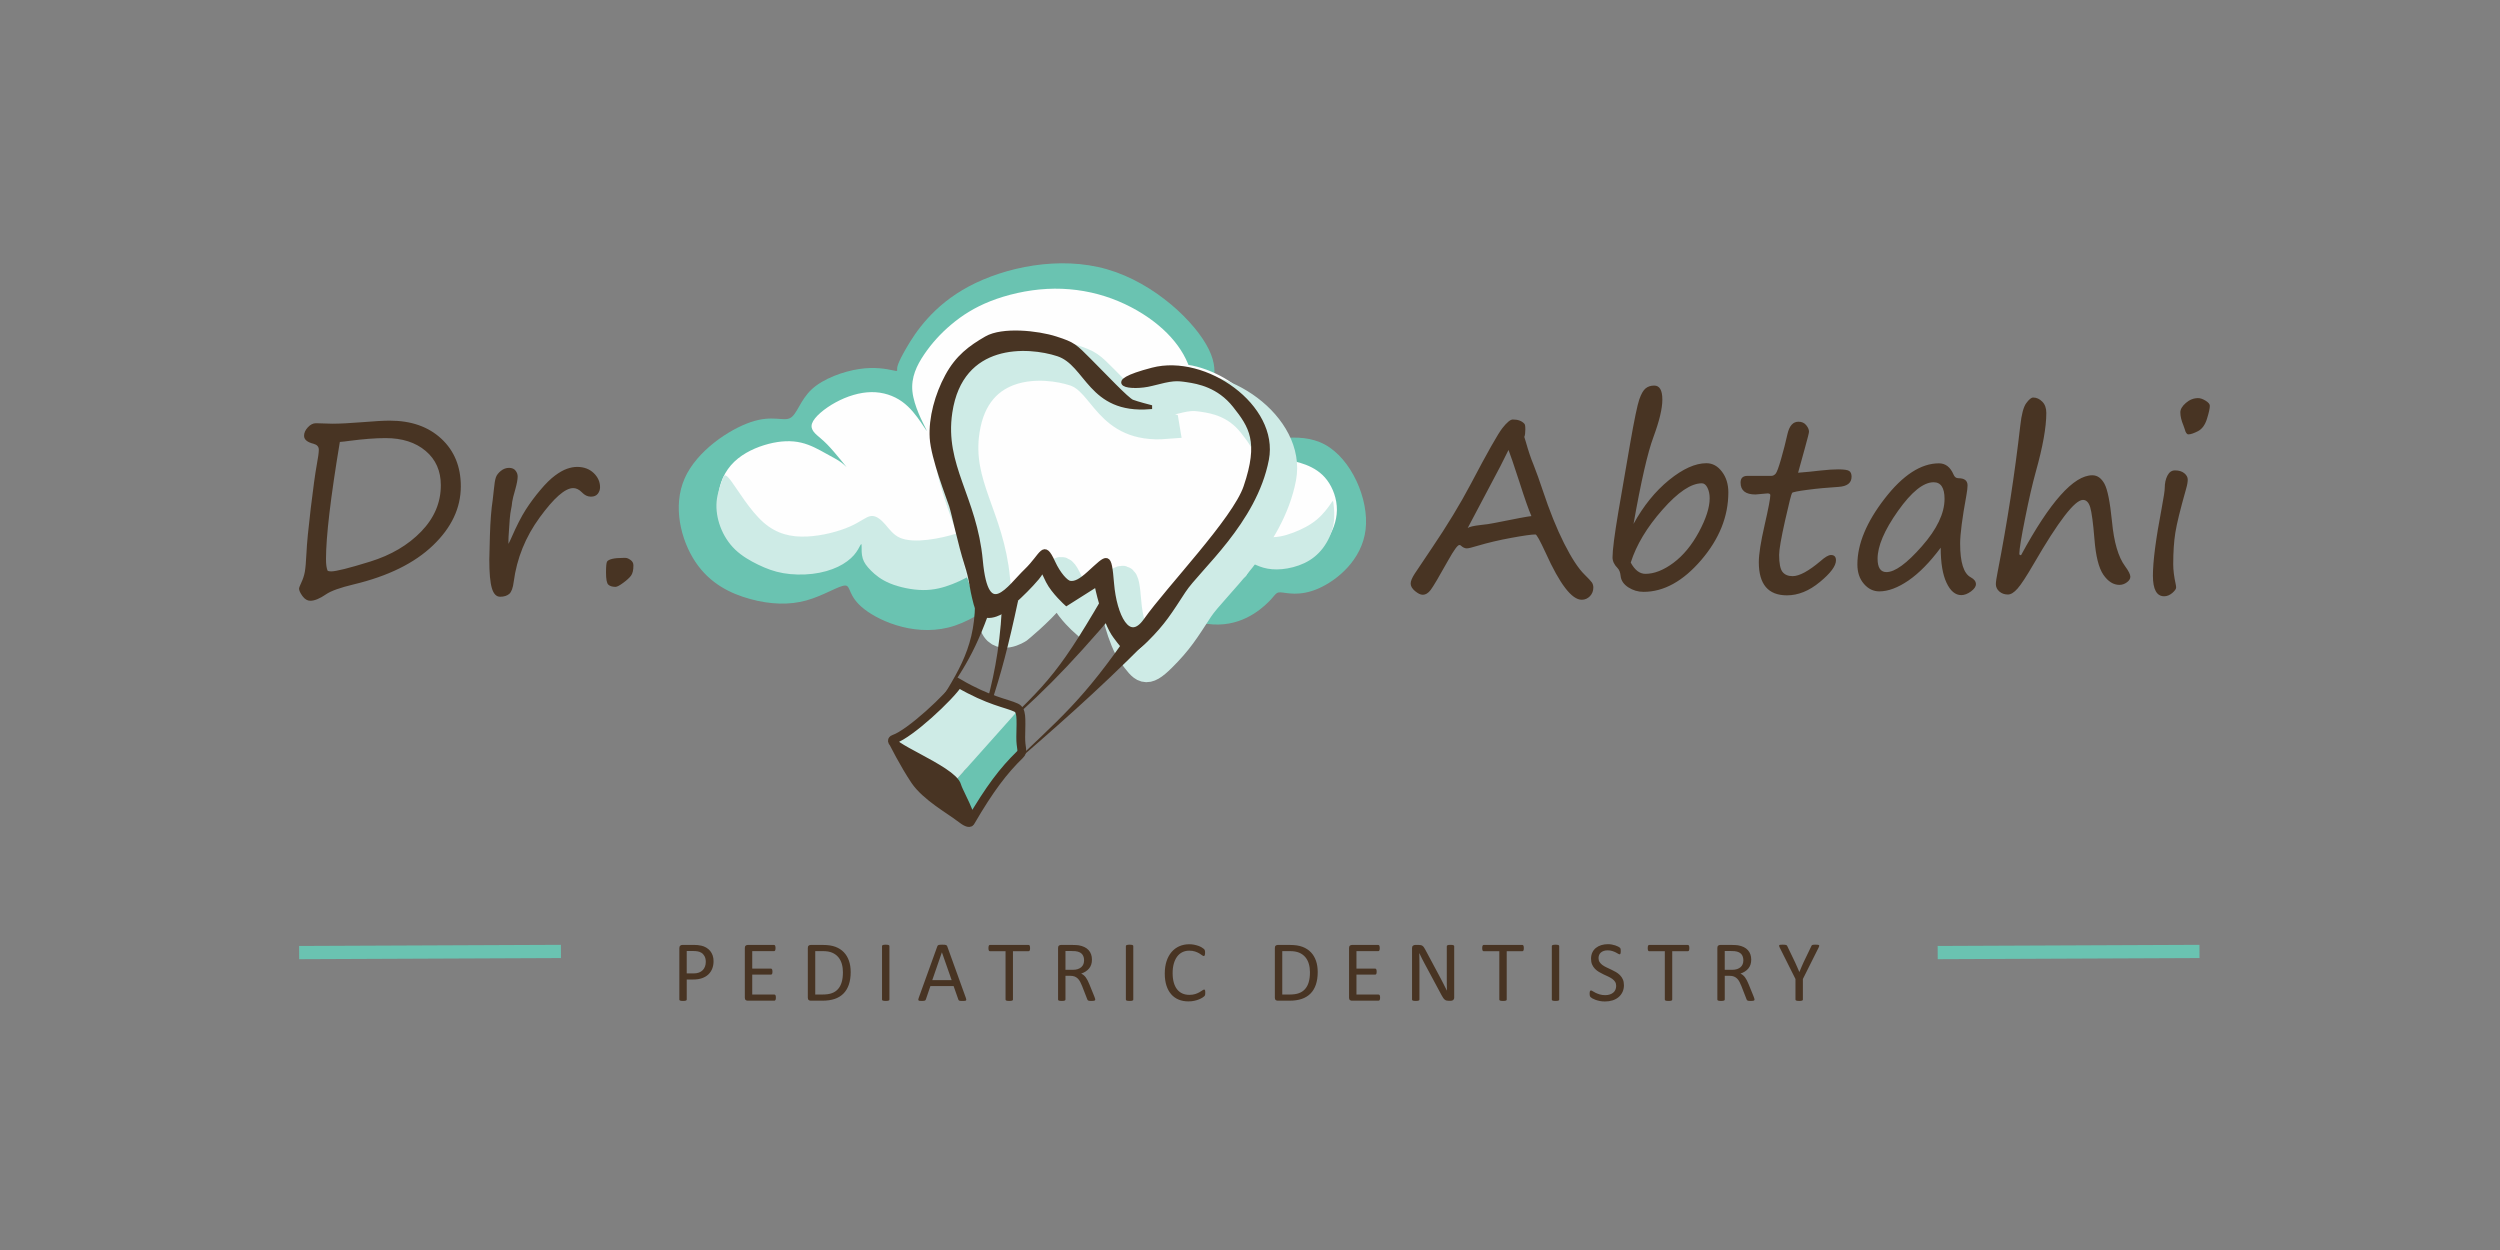 <?xml version="1.0" encoding="UTF-8"?> <!-- Creator: CorelDRAW 2021.5 --> <svg xmlns="http://www.w3.org/2000/svg" xmlns:xlink="http://www.w3.org/1999/xlink" xmlns:xodm="http://www.corel.com/coreldraw/odm/2003" xml:space="preserve" width="300px" height="150px" version="1.1" style="shape-rendering:geometricPrecision; text-rendering:geometricPrecision; image-rendering:optimizeQuality; fill-rule:evenodd; clip-rule:evenodd" viewBox="0 0 3937.01 1968.5"><rect x="0" y="0" width="3937.01" height="1968.5" fill="#808080" stroke="none"/> <defs> <style type="text/css"> <![CDATA[ .str1 {stroke:#CEEBE6;stroke-width:41.67;stroke-miterlimit:2.613} .str6 {stroke:#6AC3B1;stroke-width:20.83;stroke-miterlimit:2.613} .str0 {stroke:#FEFEFE;stroke-width:13.89;stroke-miterlimit:2.613} .str5 {stroke:#483423;stroke-width:13.89;stroke-miterlimit:2.613} .str2 {stroke:#483423;stroke-width:6.94;stroke-miterlimit:2.613} .str3 {stroke:#6AC3B1;stroke-width:6.94;stroke-miterlimit:2.613} .str4 {stroke:#CEEBE6;stroke-width:6.94;stroke-miterlimit:2.613} .fil5 {fill:none} .fil2 {fill:#FEFEFE} .fil4 {fill:#483423} .fil1 {fill:#6AC3B1} .fil3 {fill:#CEEBE6} .fil0 {fill:#483423;fill-rule:nonzero} .fil6 {fill:#6AC3B1;fill-rule:nonzero} .fil7 {fill:#CEEBE6;fill-rule:nonzero} ]]> </style> </defs> <g id="Layer_x0020_1">  <path class="fil0" d="M502.07 708.23c0,-4.75 -2.75,-7.87 -8.24,-9.37 -10,-2.44 -14.99,-6.62 -14.99,-12.62 0,-4.5 1.94,-8.93 5.93,-13.24 3.94,-4.31 8.19,-6.5 12.74,-6.5l25.61 0.75c11.93,0 27.67,-0.81 47.22,-2.37 19.37,-1.63 33.92,-2.44 43.54,-2.44 33.67,0 60.72,9.5 81.15,28.48 20.43,18.99 30.67,43.98 30.67,74.96 0,34.04 -14.62,65.03 -43.85,93.01 -29.24,28.05 -70.84,48.48 -124.88,61.41 -21.36,5.12 -35.85,10.31 -43.41,15.56 -10,6.87 -18.3,10.24 -24.86,10.24 -4.62,0 -8.75,-2.44 -12.37,-7.37 -3.56,-4.94 -5.37,-8.87 -5.37,-11.81 0,-1.25 1.19,-4.44 3.62,-9.56 2.56,-5.43 4.37,-11 5.43,-16.62 1,-5.62 1.94,-15.68 2.63,-30.23 0.62,-14.37 2.87,-37.67 6.69,-69.78 3.87,-32.17 7,-54.97 9.43,-68.34 2.19,-11.74 3.31,-19.8 3.31,-24.18zm33.11 -12.24c-14.49,87.21 -21.8,148.74 -21.8,184.66 0,7.93 0.81,13.87 2.44,17.93 0.94,0.81 2.81,1.25 5.62,1.25 7.81,0 28.3,-5.12 61.35,-15.37 33.04,-10.24 59.91,-26.05 80.52,-47.41 20.61,-21.3 30.92,-45.6 30.92,-72.84 0,-22.55 -7.93,-40.6 -23.86,-54.04 -15.93,-13.49 -36.98,-20.24 -63.09,-20.24 -15.87,0 -34.92,1.44 -57.28,4.37 -5,0.75 -9.93,1.31 -14.8,1.69zm265.56 160.48c1.25,-2.19 2.69,-5.25 4.43,-9.19 8.31,-18.99 15.93,-33.92 22.86,-44.73 6.94,-10.81 14.62,-21.11 22.99,-30.98 8.31,-9.93 15.99,-17.43 22.87,-22.55 6.87,-5.12 13.12,-8.68 18.74,-10.68 5.62,-2 11.06,-3.06 16.3,-3.06 10.62,0 19.24,3.25 25.99,9.62 6.69,6.44 10.06,13.87 10.06,22.43 0,3.81 -1.19,7.19 -3.56,10.25 -2.37,3.06 -6,4.56 -10.87,4.56 -5.12,0 -9.87,-2.25 -14.12,-6.75 -4.37,-4.5 -9,-6.74 -13.74,-6.74 -12.68,0 -30.23,15.37 -52.66,46.1 -22.49,30.73 -36.17,64.59 -41.04,101.57 -1.19,9.5 -3.5,15.81 -6.93,18.87 -3.44,3 -8.25,4.56 -14.43,4.56 -6,0 -10.31,-4.43 -12.99,-13.37 -2.69,-8.93 -4.06,-23.93 -4.06,-45.04 0,-5.69 0.31,-18.37 0.94,-37.86 0.69,-23.05 2.19,-41.67 4.37,-55.85 0.38,-2.31 1,-7.74 1.81,-16.24 0.87,-9.43 1.93,-15.93 3.25,-19.61 1.25,-3.63 3.87,-7.06 7.87,-10.25 3.94,-3.19 8.24,-4.74 12.87,-4.74 4.5,0 7.93,1.43 10.18,4.31 2.25,2.87 3.37,5.94 3.37,9.25 0,4.75 -1.25,11.43 -3.69,20.11 -2.81,9.62 -4.44,16.3 -4.94,19.93 -0.37,4.19 -1,8.5 -2,13 -1.25,5.25 -2.44,19.05 -3.69,41.35l-0.19 6.81 0 4.94zm180.35 22.11l4 0c2.19,0 4.81,1.06 7.87,3.25 3.06,2.12 4.56,5 4.56,8.68 0,7.31 -1.25,12.68 -3.81,16.12 -2.56,3.37 -6.69,7.19 -12.37,11.31 -5.68,4.19 -9.68,6.25 -11.99,6.25 -5.12,0 -8.93,-1.19 -11.37,-3.5 -2.44,-2.31 -3.62,-8.62 -3.62,-19.05 0,-9.62 0.56,-15.37 1.62,-17.18 1.13,-1.81 3.75,-3.25 8,-4.31 4.19,-1 9.87,-1.56 17.12,-1.56zm1419.41 -211.33c1.12,0.81 1.62,3.81 1.62,8.93 0,5.24 -0.5,9.24 -1.62,11.93l2.37 7.69c4.06,14.37 8,26.24 11.93,35.48 4.87,12.43 9.69,25.8 14.43,40.11 10.87,32.8 22.17,60.91 33.92,84.27 11.81,23.37 22.55,39.8 32.3,49.29 6.12,6 9.93,10.12 11.49,12.37 1.5,2.25 2.25,4.94 2.25,7.93 0,5.37 -1.81,9.93 -5.37,13.68 -3.62,3.69 -7.93,5.56 -12.93,5.56 -15.61,0 -34.48,-24.55 -56.72,-73.78 -8.93,-19.36 -14.24,-29.05 -16.12,-29.05 -5.87,0 -18.43,1.75 -37.79,5.31 -19.3,3.5 -36.98,7.69 -52.97,12.43 -9.12,2.81 -14.93,4.19 -17.37,4.19 -3.06,0 -6.25,-1.5 -9.56,-4.56 -0.56,-0.5 -1.31,-0.75 -2.19,-0.75 -2.69,0 -8.43,7.93 -17.37,23.8 -14.62,26.24 -23.87,41.85 -27.74,46.91 -3.81,5.12 -8.06,7.62 -12.74,7.62 -3.25,0 -7.25,-1.94 -11.87,-5.75 -4.62,-3.87 -6.93,-7.81 -6.93,-11.81 0,-3.93 2.19,-9.18 6.56,-15.87 4.43,-6.62 13.37,-19.99 26.93,-40.17 24.17,-35.73 44.54,-69.28 61.09,-100.64 26.24,-49.91 42.92,-79.33 49.98,-88.33 7.06,-8.93 12.49,-13.43 16.3,-13.43 8.06,0 14.12,2.19 18.12,6.62zm11.18 145.49c-4.31,-9.81 -10.56,-27.67 -18.87,-53.66 -9.06,-27.67 -14.74,-44.54 -17.18,-50.48 -6.75,14.12 -17.12,34.24 -31.11,60.22l-33.17 62.72c2.56,-1.94 9.37,-3.5 20.3,-4.75 8.43,-0.81 15.74,-1.94 21.99,-3.25 33.3,-6.75 52.66,-10.31 58.03,-10.81zm160.86 12.24c15.62,-28.43 34.3,-51.48 55.97,-69.09 21.74,-17.62 41.29,-26.43 58.78,-26.43 9.62,0 17.8,4.44 24.48,13.37 6.75,8.87 10.06,19.74 10.06,32.54 0,37.92 -14.31,73.53 -42.92,106.82 -28.61,33.23 -58.78,49.85 -90.64,49.85 -8.68,0 -16.61,-2.37 -23.93,-7.06 -7.24,-4.69 -11.31,-10.56 -12.12,-17.68 -0.5,-5.68 -2.19,-9.99 -4.93,-12.8 -5.25,-5.25 -7.87,-10.87 -7.87,-16.81 0,-11.12 3,-34.85 9.12,-71.21l18.87 -109.44c6.43,-36.73 11.18,-59.41 14.18,-68.09 3,-8.62 6.31,-14.43 9.99,-17.37 3.63,-2.94 8.12,-4.37 13.5,-4.37 8.56,0 12.8,7.37 12.8,22.11 0,14.06 -4.69,33.67 -14.06,58.97 -9.06,24.24 -19.49,69.84 -31.3,136.68zm-4.44 60.97c6.37,11.81 14.06,17.74 23.11,17.74 13.87,0 28.61,-5.81 44.1,-17.3 15.49,-11.56 28.86,-27.74 40.17,-48.66 11.24,-20.93 16.93,-38.61 16.93,-53.04 0,-6.43 -1.19,-11.99 -3.5,-16.61 -2.31,-4.62 -5.25,-7 -8.81,-7 -16.93,0 -37.67,13.93 -62.09,41.67 -24.49,27.74 -41.1,55.47 -49.91,83.21zm263.56 -141.49c12.56,-1 24.43,-2.12 35.48,-3.5 11,-1.19 20.18,-1.81 27.49,-1.81 9.24,0 15.11,0.88 17.55,2.56 2.44,1.69 3.69,4.69 3.69,9 0,9.87 -6.93,15.24 -20.68,16.06 -17.74,1.12 -33.98,2.62 -48.91,4.62 -14.87,1.94 -22.86,3.56 -24.05,4.81 -1.13,1.31 -4.81,15.8 -11.06,43.54 -6.24,27.8 -9.37,45.79 -9.37,54.1 0,13.43 1.81,22.36 5.31,26.8 3.56,4.5 8.87,6.68 15.93,6.68 10.5,0 25.11,-7.87 43.79,-23.61 7.18,-6.44 12.74,-9.69 16.61,-9.69 5.25,0 7.87,2.81 7.87,8.43 0,8.81 -8.43,20.18 -25.36,34.11 -16.87,13.99 -34.17,20.99 -51.85,20.99 -29.55,0 -44.29,-17.43 -44.29,-52.16 0,-12.56 3.06,-32.05 9.12,-58.41 6,-26.24 9,-41.98 9,-47.22 0,-1.81 -1.5,-2.75 -4.37,-2.75l-19.05 1.69c-15.62,0 -23.43,-6.24 -23.43,-18.68 0,-7.06 3.56,-10.62 10.81,-10.62l37.67 0c2.56,0 4.81,-1.19 6.81,-3.5 1.94,-2.31 4.81,-10.06 8.56,-23.3 3.81,-13.24 7.18,-26.36 10.06,-39.3 2.94,-12.8 8.69,-19.18 17.24,-19.18 5.25,0 9.31,1.81 12.24,5.5 2.94,3.63 4.37,7.06 4.37,10.25 0,1.69 -2.19,10.43 -6.56,26.17l-10.62 38.42zm224.57 118.07c-17.06,22.93 -33.98,40.1 -50.67,51.6 -16.74,11.43 -32.04,17.18 -45.98,17.18 -9.37,0 -17.49,-3.93 -24.3,-11.87 -6.87,-7.93 -10.24,-18.12 -10.24,-30.61 0,-32.05 14.3,-66.59 42.98,-103.64 28.67,-37.04 57.16,-55.53 85.46,-55.53 10.25,0 17.87,5.81 22.93,17.55 1.56,3.87 4.06,5.87 7.5,5.87 9.74,0 14.62,3.75 14.62,11.31 0,3.81 -0.63,9 -1.81,15.56 -6.62,35.98 -9.87,61.41 -9.87,76.15 0,29.55 5.56,47.23 16.81,53.1 5.37,2.94 8.06,6.5 8.06,10.75 0,3.81 -2.62,7.62 -7.87,11.49 -5.25,3.81 -10.31,5.75 -15.18,5.75 -9.43,0 -17.18,-6.5 -23.24,-19.43 -6.12,-12.93 -9.18,-31.36 -9.18,-55.22zm-11.12 -103.07c-16.11,0 -34.86,15.12 -56.22,45.29 -21.37,30.23 -32.05,55.28 -32.05,75.15 0,13.99 4.69,21.05 13.93,21.05 13.43,0 32.04,-13.56 55.85,-40.67 23.8,-27.05 35.67,-51.98 35.67,-74.65 0,-17.43 -5.75,-26.18 -17.18,-26.18zm137.74 114.76c45.42,-83.83 82.77,-125.75 112.19,-125.75 7.81,0 14.18,4.5 19.06,13.37 4.87,8.93 8.81,28.67 11.87,59.28 3.06,32.61 9.93,56.16 20.68,70.65 5.5,7.43 8.24,12.93 8.24,16.49 0,3.19 -1.81,6.12 -5.5,8.81 -3.63,2.69 -7.56,4 -11.68,4 -9.56,0 -17.93,-5.31 -25.3,-15.99 -7.31,-10.68 -11.99,-29.42 -14.06,-56.28 -2.06,-25.36 -4.31,-41.98 -6.62,-49.79 -2.31,-7.81 -6.12,-11.74 -11.49,-11.74 -12.81,0 -38.61,33.55 -77.4,100.51 -11.62,19.99 -20.18,33.11 -25.68,39.23 -5.5,6.18 -10.49,9.24 -14.99,9.24 -5.37,0 -9.87,-1.56 -13.56,-4.75 -3.62,-3.19 -5.5,-7.06 -5.5,-11.68 0,-3.44 1,-10.06 2.94,-19.8 15.06,-77.46 26.86,-154.11 35.54,-229.89 1.94,-17.68 5.06,-29.42 9.43,-35.29 4.31,-5.87 7.93,-8.81 10.87,-8.81 5.25,0 9.99,2.19 14.24,6.44 4.31,4.25 6.44,10.18 6.44,17.74 0,22.49 -5.5,53.28 -16.49,92.45 -5.37,19.37 -11.06,44.04 -16.99,73.9 -6,29.92 -9,48.41 -9,55.47 0,1.44 0.69,2.19 2,2.19l0.75 0zm263.56 -190.15c-2.56,0 -4.5,-2.75 -5.87,-8.25 -0.5,-1.69 -1.12,-3.56 -2,-5.69 -3.31,-7.87 -4.93,-14.8 -4.93,-20.68 0,-4.87 2.87,-9.81 8.68,-14.87 5.81,-5.06 12.24,-7.62 19.3,-7.62 3.56,0 7.5,1.37 11.93,4.13 4.37,2.75 6.56,5.37 6.56,7.93 0,4.06 -1.5,10.87 -4.5,20.55 -3,9.62 -7.75,16.12 -14.24,19.49 -6.56,3.31 -11.5,5 -14.93,5zm-23.99 204.46c0,9.25 1.31,19.68 3.87,31.3 0.5,2.19 0.69,4 0.69,5.43 0,2.25 -2,5.06 -6,8.56 -4.06,3.44 -8.31,5.19 -12.81,5.19 -11.87,0 -17.74,-10.87 -17.74,-32.55 0,-22.49 4.62,-57.97 13.87,-106.51 3.19,-16.99 4.75,-27.43 4.75,-31.3 0,-7.69 1.44,-14.24 4.25,-19.68 2.81,-5.44 6.75,-8.19 11.87,-8.19 6.25,0 11.12,1.5 14.74,4.5 3.62,3 5.37,6.31 5.37,10 0,3.62 -0.81,8.5 -2.56,14.43 -9.12,32.24 -14.81,55.29 -16.99,69.22 -2.19,13.87 -3.31,30.42 -3.31,49.6z"></path> <g id="_2809382643664"> <path class="fil1" d="M1078.11 753.59c-19.09,43.54 -6,96.67 16.91,131.14 22.91,34.46 55.65,50.26 86.83,58.73 31.19,8.47 60.85,9.63 87.99,2.12 27.15,-7.51 51.79,-23.69 61.22,-23.49 9.44,0.19 3.66,16.75 30.16,37.31 26.5,20.56 85.28,45.12 142.91,25.71 57.63,-19.41 114.12,-82.8 179.7,-84.13 65.59,-1.34 140.26,59.36 196.37,76.78 56.11,17.43 93.63,-8.43 111.44,-24.13 17.81,-15.7 15.89,-21.26 25.09,-20.78 9.19,0.48 29.49,6.99 59.26,-5.94 29.78,-12.93 69.03,-45.28 74.58,-93.15 5.56,-47.87 -22.59,-111.26 -64.33,-133.76 -41.74,-22.5 -97.09,-4.12 -119.57,2.46 -22.48,6.58 -12.09,1.36 -2.48,-8.74 9.62,-10.11 18.46,-25.1 19.63,-37.17 1.17,-12.07 -5.35,-21.22 -14.61,-27.46 -9.25,-6.24 -21.24,-9.57 -36.64,-7.07 -15.4,2.5 -34.22,10.82 -32.36,2.99 1.86,-7.83 24.39,-31.81 3.52,-74.67 -20.87,-42.85 -85.14,-104.59 -160.26,-126.25 -75.13,-21.67 -161.1,-3.26 -217.78,26.99 -56.67,30.25 -84.04,72.35 -98.13,96.56 -14.09,24.2 -14.89,30.5 -14.79,33.76 0.11,3.26 1.11,3.46 -7.56,1.64 -8.67,-1.83 -27.02,-5.68 -52.02,-1.95 -24.99,3.73 -56.63,15.06 -74.87,31.98 -18.23,16.92 -23.07,39.45 -33.93,45.24 -10.87,5.78 -27.77,-5.17 -61.85,6.32 -34.09,11.49 -85.37,45.42 -104.46,88.96z"></path> <path class="fil2" d="M1436.92 616.71c2.35,22.5 16.25,48.68 20.82,57.81 4.57,9.13 -0.19,1.22 -7.36,-9.25 -7.17,-10.47 -16.74,-23.5 -29.9,-32.88 -13.16,-9.38 -29.9,-15.1 -48.26,-14.88 -18.35,0.22 -38.32,6.39 -56.26,16.17 -17.93,9.78 -33.81,23.18 -37.18,33.23 -3.36,10.05 5.8,16.76 13.33,23.16 7.54,6.4 13.46,12.5 20.98,21.22 7.53,8.72 16.67,20.06 19.27,23.29 2.6,3.23 -1.35,-1.67 -7.24,-6.09 -5.9,-4.42 -13.75,-8.38 -24.35,-14.24 -10.6,-5.86 -23.95,-13.64 -39.21,-17.19 -15.26,-3.56 -32.44,-2.9 -51.25,1.97 -18.8,4.87 -39.23,13.94 -53.99,28.15 -14.76,14.21 -23.84,33.54 -25.12,54.94 -1.27,21.4 5.27,44.86 18.48,62.92 13.22,18.06 33.11,30.72 51.19,39.39 18.09,8.66 34.37,13.31 56.5,14.44 22.14,1.12 50.14,-1.29 72.17,-16.98 22.04,-15.69 38.11,-44.66 40.94,-47.41 2.82,-2.75 -7.6,20.71 -7.53,37.66 0.07,16.94 10.65,27.37 22.35,34.73 11.71,7.35 24.56,11.64 40.92,13.19 16.36,1.54 36.22,0.35 51.75,-2.54 15.54,-2.89 26.74,-7.47 37.44,-12.82 10.7,-5.35 20.89,-11.46 34.65,-18.85 13.76,-7.39 31.07,-16.05 51.45,-20.38 20.38,-4.33 43.81,-4.33 68.02,-6.88 24.2,-2.55 49.17,-7.64 64.96,-4.33 15.8,3.31 22.42,15.03 37.19,24.96 14.78,9.93 37.7,18.09 60.54,23.4 22.83,5.31 45.58,7.79 65.67,8.03 20.09,0.24 37.52,-1.76 50.09,-3.57 12.57,-1.81 20.29,-3.43 19.29,-12.43 -1,-9 -10.72,-25.38 -13.48,-31.04 -2.76,-5.67 1.43,-0.62 9.89,5.71 8.46,6.33 21.18,13.95 35.7,17.67 14.52,3.72 30.85,3.56 46.51,-2.19 15.66,-5.75 30.65,-17.08 41.56,-31.65 10.91,-14.57 17.74,-32.4 17.91,-49.97 0.17,-17.57 -6.33,-34.9 -15.5,-47.1 -9.17,-12.21 -21.02,-19.3 -33.31,-24.11 -12.29,-4.82 -25.03,-7.37 -38.02,-6.85 -12.99,0.51 -26.24,4.07 -37.7,8.66 -11.46,4.58 -21.14,10.19 -30.06,16.05 -8.92,5.86 -17.07,11.97 -26.24,16.56 -9.17,4.58 -19.36,7.64 -27.26,4.33 -7.89,-3.31 -13.5,-12.99 -14.26,-25.22 -0.76,-12.23 3.31,-27 4.33,-49.16 1.02,-22.16 -1.02,-51.71 -4.56,-76.07 -3.54,-24.36 -8.59,-43.53 -19.03,-62.02 -10.43,-18.5 -26.26,-36.32 -47.33,-52.31 -21.07,-15.99 -47.39,-30.15 -76.13,-39.31 -28.73,-9.17 -59.89,-13.33 -91.37,-11.66 -31.48,1.67 -63.3,9.16 -88.95,19.24 -25.65,10.08 -45.14,22.74 -61.95,36.9 -16.81,14.16 -30.94,29.82 -42.61,47.06 -11.66,17.24 -20.85,36.06 -18.5,58.57z"></path> <path class="fil3" d="M1151.31 757.28c10.27,13.8 29.59,46.46 50.75,65.2 21.16,18.74 44.15,23.57 68.7,22.44 24.55,-1.13 50.66,-8.22 67.81,-15.8 17.16,-7.58 25.37,-15.65 33.24,-16.53 7.87,-0.87 15.39,5.45 22.14,13.11 6.75,7.66 12.72,16.67 23.65,21.33 10.93,4.66 26.81,4.98 43.3,3.06 16.49,-1.92 33.6,-6.07 46.27,-10.15 12.67,-4.08 20.92,-8.09 29.41,-10.24 8.49,-2.15 17.24,-2.44 29.18,0.61 11.94,3.06 27.1,9.47 41.96,16.02 14.86,6.56 29.43,13.26 43.56,15.3 14.13,2.04 27.83,-0.58 41.09,-4.22 13.26,-3.64 26.08,-8.31 35.98,-6.27 9.91,2.04 16.9,10.78 29.87,15.74 12.96,4.95 31.91,6.12 46.47,4.22 14.57,-1.89 24.77,-6.85 36.13,-14.42 11.36,-7.57 23.89,-17.78 35.84,-24.48 11.94,-6.7 23.31,-9.91 33.65,-10.93 10.34,-1.02 19.67,0.15 33.26,5.61 13.59,5.46 31.46,15.22 47.92,18.13 16.46,2.91 31.52,-1.02 45.46,-6.33 13.94,-5.31 26.76,-12.02 36.96,-20.61 10.2,-8.59 17.78,-19.08 21.56,-24.62 3.79,-5.54 3.79,-6.12 4.55,0.11 0.76,6.23 2.3,19.27 -0.11,32.54 -2.4,13.27 -8.73,26.76 -16.78,37.29 -8.05,10.52 -17.81,18.08 -29.06,23.41 -11.24,5.33 -23.97,8.44 -35.16,9.49 -11.19,1.05 -20.86,0.05 -29.07,-2.23 -8.2,-2.28 -14.95,-5.85 -20.81,-8.5 -5.85,-2.66 -10.8,-4.41 -10.34,-1.29 0.46,3.11 6.33,11.09 5.93,17.17 -0.39,6.07 -7.06,10.24 -15.09,12.07 -8.04,1.84 -17.44,1.35 -24.63,0.52 -7.18,-0.83 -12.13,-1.99 -29.18,-5.93 -17.04,-3.93 -46.18,-10.63 -69.78,-13.84 -23.6,-3.2 -41.67,-2.91 -59.44,-1.17 -17.78,1.75 -35.26,4.95 -54.78,5.54 -19.52,0.58 -41.08,-1.46 -57.69,-5.1 -16.61,-3.64 -28.26,-8.89 -38.02,-13.11 -9.76,-4.22 -17.63,-7.43 -26.22,-8.3 -8.59,-0.87 -17.92,0.58 -25.93,5.54 -8.01,4.95 -14.72,13.41 -25.06,21.27 -10.34,7.87 -24.33,15.15 -38.72,20.79 -14.39,5.63 -29.18,9.62 -46.52,9.47 -17.33,-0.15 -37.21,-4.42 -51.67,-10.35 -14.46,-5.93 -23.49,-13.51 -30.19,-20.21 -6.7,-6.7 -11.07,-12.53 -13.11,-19.3 -2.04,-6.77 -1.74,-14.48 -1.75,-18.7 -0.01,-4.22 -0.31,-4.94 -1.92,-2.11 -1.6,2.84 -4.5,9.24 -10.18,15.72 -5.67,6.48 -14.13,13.04 -25.18,18.32 -11.06,5.28 -24.72,9.28 -39.87,11.09 -15.15,1.82 -31.79,1.46 -46.23,-1.05 -14.44,-2.51 -26.68,-7.17 -39.35,-13.29 -12.67,-6.12 -25.79,-13.7 -36.28,-23.75 -10.49,-10.05 -18.36,-22.58 -23.35,-35.86 -4.99,-13.28 -7.11,-27.3 -5.94,-40.12 1.17,-12.82 5.61,-24.44 8.44,-32.77 2.83,-8.33 4.05,-13.37 14.31,0.44z"></path> <path class="fil2 str0" d="M1799.37 634.3c5.04,8.61 -1.7,15.1 -18.23,6 -16.53,-9.11 -42.85,-33.8 -62.52,-53.17 -19.67,-19.37 -32.7,-33.42 -54.04,-44.01 -21.33,-10.59 -50.98,-17.73 -76.63,-15.45 -25.65,2.28 -47.3,13.97 -62.87,27.65 -15.58,13.67 -25.08,29.31 -33.41,51.17 -8.33,21.85 -15.5,49.9 -15.01,75.54 0.5,25.64 8.67,48.87 15.66,71.23 6.98,22.37 12.77,43.87 18.1,67.44 5.32,23.57 10.18,49.21 15.37,70.77 5.19,21.56 10.7,39.04 19.44,46.77 8.73,7.72 20.67,5.69 32.76,-0.47 12.08,-6.15 24.31,-16.43 34.73,-28.31 10.42,-11.88 19.02,-25.35 25.72,-27 6.7,-1.64 11.51,8.56 16.74,16.87 5.23,8.31 10.89,14.75 18.97,15.8 8.07,1.04 18.56,-3.3 28.67,-7.73 10.11,-4.43 19.85,-8.94 26.69,-4.22 6.84,4.72 10.79,18.68 15.95,32.52 5.16,13.83 11.54,27.55 17.52,37.82 5.98,10.26 11.55,17.07 21.08,16.07 9.52,-1 23,-9.81 35.5,-22.99 12.49,-13.19 24.01,-30.75 38.57,-50.39 14.56,-19.65 32.16,-41.37 50.07,-61.83 17.91,-20.46 36.13,-39.66 49.81,-58.91 13.68,-19.25 22.81,-38.54 26.54,-59.26 3.72,-20.72 2.03,-42.87 -2.42,-60.71 -4.45,-17.83 -11.67,-31.34 -21.05,-43.17 -9.38,-11.83 -20.93,-21.98 -36.85,-31.14 -15.93,-9.16 -36.23,-17.34 -55.61,-19.97 -19.39,-2.63 -37.86,0.3 -52.02,3.41 -14.17,3.11 -24.02,6.41 -31.59,9.24 -7.57,2.83 -12.86,5.19 -16.54,6.83 -3.68,1.65 -5.76,2.58 1.62,8.42 7.38,5.83 24.22,16.56 29.27,25.18z"></path> <path class="fil2 str1" d="M1836.48 670.47c0,0 -19.84,-5.05 -27.94,-8.19 -8.09,-3.14 -44.5,-41.98 -67.48,-64.9 -22.99,-22.92 -24.61,-25.56 -53.19,-34.71 -28.57,-9.15 -83.52,-14.83 -108.76,-0.32 -25.24,14.52 -45.7,29.71 -61.76,59.39 -16.07,29.67 -26.03,65.92 -24.19,97.42 1.84,31.5 26.5,94.39 30.54,106.78 4.03,12.38 14.26,61.36 23.85,91.11 9.59,29.75 6.15,31.11 14.93,64.13 8.78,33.02 42.26,10.67 42.26,10.67 0,0 31.42,-25.34 54.11,-52.29 11.69,-13.89 5.04,-18.69 17.12,5.13 8.74,17.23 29.12,35.42 29.12,35.42l47.44 -30.03c0,0 11.55,57.98 29.34,81.51 17.8,23.52 21.77,32.15 48.83,5.35 27.06,-26.8 37.07,-43.48 58.88,-76.92 22.84,-35.02 111.95,-108.54 130.83,-207.07 15.94,-83.16 -96.82,-162.67 -179.81,-141.04 -82.99,21.62 -34.41,30.55 -1.47,21.98 32.94,-8.56 38.57,-8.5 56.06,-5.89 17.49,2.61 49.78,8.44 74.96,40.19 25.83,32.57 41.54,56.72 17.18,128.19 -17.58,51.59 -121.17,158.74 -157.61,210.27 -27.18,38.43 -48.96,-8.1 -53.14,-57.76 -4.18,-49.66 -5.84,-43.64 -36.06,-16.35 -13.06,11.8 -21.86,16.61 -30.35,15.08 -5.8,-1.05 -17.58,-13.58 -26.29,-32.61 -15.35,-33.53 -15.96,-11.74 -42.3,13.53 -26.34,25.27 -62.54,83.72 -71.72,-16.15 -9.19,-99.86 -60.59,-149.06 -48.02,-233.43 16.93,-113.61 122.8,-107.16 169.79,-91.8 47,15.36 50.01,90.94 144.85,83.33z"></path> <path class="fil4 str2" d="M1810.89 640.94c0,0 -19.84,-5.05 -27.94,-8.19 -8.1,-3.14 -44.5,-41.98 -67.49,-64.91 -22.98,-22.91 -24.61,-25.56 -53.18,-34.71 -28.57,-9.15 -83.52,-14.84 -108.77,-0.32 -25.24,14.52 -45.7,29.71 -61.76,59.39 -16.07,29.67 -26.03,65.92 -24.19,97.42 1.85,31.5 26.51,94.39 30.54,106.78 4.03,12.39 14.26,61.36 23.85,91.11 9.59,29.75 6.15,31.11 14.93,64.13 8.78,33.02 42.26,10.67 42.26,10.67 0,0 31.42,-25.34 54.11,-52.29 11.69,-13.89 5.04,-18.69 17.12,5.13 8.74,17.23 29.12,35.42 29.12,35.42l47.44 -30.03c0,0 11.55,57.98 29.34,81.5 17.79,23.53 21.77,32.16 48.83,5.36 27.06,-26.8 37.07,-43.48 58.88,-76.92 22.84,-35.03 111.95,-108.54 130.83,-207.07 15.94,-83.17 -96.82,-162.67 -179.81,-141.05 -82.99,21.62 -34.41,30.55 -1.47,21.98 32.94,-8.56 38.57,-8.5 56.06,-5.89 17.48,2.61 49.78,8.43 74.96,40.19 25.83,32.56 41.53,56.71 17.18,128.19 -17.58,51.59 -121.17,158.74 -157.61,210.27 -27.18,38.43 -48.96,-8.1 -53.14,-57.76 -4.18,-49.66 -5.84,-43.63 -36.06,-16.35 -13.06,11.8 -21.86,16.61 -30.35,15.08 -5.8,-1.04 -17.58,-13.57 -26.29,-32.61 -15.35,-33.53 -15.96,-11.74 -42.3,13.53 -26.35,25.27 -62.54,83.72 -71.72,-16.15 -9.19,-99.86 -60.59,-149.06 -48.02,-233.43 16.93,-113.61 122.79,-107.16 169.79,-91.8 47,15.37 50.01,90.94 144.85,83.33z"></path> <g> <path class="fil4" d="M1603.21 946.39c-29.61,139.48 -50.28,189.06 -100.78,310.17 40.84,-113.33 72.51,-184.92 76.25,-321.51l24.53 11.33z"></path> </g> <path class="fil5" d="M1590.94 940.72c-13.83,103.5 1.48,62.66 -48.19,201.76 -8.74,24.49 -16.63,64.6 -40.33,114.07"></path> <g> <path class="fil4" d="M1761.46 958.3c-85.48,99.37 -120.83,135.24 -218.38,219.49 103.03,-98.79 117.71,-107.59 192.63,-235.96l25.75 16.47z"></path> </g> <path class="fil5" d="M1748.59 950.07c-29.67,46.38 -74.19,103.72 -110.66,140.59 -21.29,21.52 -93.44,84.78 -94.85,87.13"></path> <g> <polygon class="fil6 str3" points="1599.43,1123 1601.03,1181.52 1536.93,1281.12 1508.54,1230.52 "></polygon> <polygon class="fil7 str4" points="1515.6,1079.71 1597.06,1120.46 1500.91,1228.3 1414.63,1169.16 "></polygon> <path class="fil5 str5" d="M1405.73 1167.41c0.56,0.71 18.56,36.66 35.44,61.63 17.19,25.44 56.11,46.97 70.28,58.13 39.86,31.41 -1.24,-36.74 -4.63,-49.61 -6.73,-25.5 -120.44,-66.33 -98.73,-73.62 24.88,-8.35 87.2,-66.24 101.38,-88.02 48.33,28.13 75.5,31.39 90.53,38.36 9.17,4.25 8.04,15.12 7.48,46.24 -0.32,18.11 4.61,22.12 -1.24,27.83 -25.83,25.22 -47.52,53.39 -77.84,105.46"></path> <polygon class="fil0 str2" points="1411.22,1177.78 1500.91,1228.3 1528.35,1292.59 1450.04,1240.01 "></polygon> </g> <g> <path class="fil4" d="M1560.29 956.9c-26.84,76.33 -46.56,103.85 -94.71,171.08 38.64,-62.67 68.93,-102.47 69.89,-176.26l24.82 5.18z"></path> </g> <path class="fil5" d="M1547.88 954.31c-11.76,56.33 2.76,33.73 -44.2,110.63 -8.27,13.54 -15.36,35.47 -38.1,63.05"></path> <g> <path class="fil4" d="M1807 1009.04c-81.79,82.29 -145.13,137.02 -231.18,211.67 96.63,-92.96 127.22,-114.15 206.69,-229.96l24.49 18.29z"></path> </g> <path class="fil5" d="M1794.75 999.89c-32.94,44.11 -81.51,98.07 -120.55,132.2 -22.79,19.93 -96.8,86.37 -98.38,88.61"></path> </g> <line class="fil5 str6" x1="471.09" y1="1500.12" x2="883.36" y2="1498.34"></line> <line class="fil5 str6" x1="3051.48" y1="1500.12" x2="3463.75" y2="1498.34"></line> <g id="_2809382639584"> <path class="fil0" d="M1123.69 1513.81c0,4.4 -0.72,8.35 -2.17,11.9 -1.44,3.52 -3.5,6.53 -6.2,9.03 -2.69,2.48 -5.97,4.4 -9.89,5.76 -3.91,1.37 -8.56,2.04 -14,2.04l-9.95 0 0 31.57c0,0.37 -0.09,0.7 -0.3,0.95 -0.21,0.28 -0.53,0.49 -0.95,0.65 -0.44,0.16 -1.02,0.3 -1.76,0.42 -0.76,0.11 -1.69,0.16 -2.82,0.16 -1.13,0 -2.06,-0.05 -2.82,-0.16 -0.74,-0.12 -1.34,-0.26 -1.78,-0.42 -0.46,-0.16 -0.76,-0.37 -0.95,-0.65 -0.19,-0.25 -0.28,-0.58 -0.28,-0.95l0 -81c0,-1.8 0.49,-3.1 1.44,-3.87 0.95,-0.76 1.99,-1.16 3.17,-1.16l18.78 0c1.9,0 3.72,0.07 5.46,0.23 1.74,0.16 3.8,0.51 6.16,1.02 2.39,0.53 4.79,1.5 7.27,2.92 2.45,1.43 4.54,3.19 6.27,5.28 1.71,2.08 3.03,4.49 3.96,7.22 0.93,2.73 1.39,5.76 1.39,9.05zm-12.22 0.93c0,-3.59 -0.67,-6.57 -1.99,-8.98 -1.34,-2.38 -2.98,-4.19 -4.98,-5.37 -1.97,-1.16 -4,-1.92 -6.09,-2.22 -2.11,-0.32 -4.17,-0.49 -6.16,-0.49l-10.79 0 0 35.28 10.53 0c3.52,0 6.46,-0.46 8.77,-1.37 2.34,-0.9 4.28,-2.15 5.88,-3.77 1.57,-1.6 2.78,-3.52 3.59,-5.76 0.81,-2.25 1.23,-4.68 1.23,-7.31zm110.37 56.3c0,0.83 -0.05,1.55 -0.14,2.15 -0.09,0.6 -0.26,1.11 -0.46,1.53 -0.23,0.42 -0.48,0.69 -0.79,0.88 -0.3,0.19 -0.62,0.28 -0.99,0.28l-42.15 0c-1.04,0 -2.04,-0.35 -2.96,-1.04 -0.93,-0.72 -1.39,-1.94 -1.39,-3.7l0 -78.29c0,-1.76 0.46,-2.99 1.39,-3.7 0.93,-0.7 1.92,-1.04 2.96,-1.04l41.67 0c0.37,0 0.7,0.09 1,0.28 0.3,0.19 0.53,0.46 0.72,0.88 0.16,0.42 0.33,0.93 0.44,1.53 0.11,0.6 0.16,1.37 0.16,2.27 0,0.83 -0.05,1.53 -0.16,2.15 -0.11,0.6 -0.28,1.11 -0.44,1.51 -0.19,0.37 -0.44,0.65 -0.72,0.83 -0.3,0.19 -0.63,0.28 -1,0.28l-34.35 0 0 27.5 29.49 0c0.37,0 0.7,0.09 1,0.3 0.28,0.21 0.53,0.49 0.74,0.86 0.21,0.37 0.35,0.85 0.44,1.48 0.09,0.65 0.14,1.39 0.14,2.24 0,0.83 -0.04,1.53 -0.14,2.11 -0.09,0.6 -0.23,1.07 -0.44,1.44 -0.21,0.37 -0.46,0.63 -0.74,0.79 -0.3,0.16 -0.63,0.23 -1,0.23l-29.49 0 0 31.39 34.84 0c0.37,0 0.69,0.09 0.99,0.28 0.3,0.19 0.56,0.46 0.79,0.83 0.21,0.39 0.37,0.9 0.46,1.5 0.09,0.6 0.14,1.37 0.14,2.27zm117.82 -40.35c0,7.59 -0.97,14.24 -2.91,19.91 -1.94,5.7 -4.79,10.39 -8.52,14.12 -3.73,3.73 -8.31,6.53 -13.73,8.38 -5.44,1.85 -11.9,2.78 -19.4,2.78l-18.59 0c-1.04,0 -2.04,-0.35 -2.96,-1.04 -0.93,-0.72 -1.39,-1.94 -1.39,-3.7l0 -78.29c0,-1.76 0.46,-2.99 1.39,-3.7 0.93,-0.7 1.92,-1.04 2.96,-1.04l19.86 0c7.62,0 14.03,0.97 19.28,2.94 5.23,1.97 9.63,4.81 13.2,8.5 3.54,3.68 6.22,8.15 8.06,13.4 1.83,5.23 2.75,11.16 2.75,17.76zm-12.22 0.51c0,-4.74 -0.58,-9.17 -1.76,-13.26 -1.18,-4.1 -3.03,-7.64 -5.53,-10.63 -2.52,-2.98 -5.69,-5.3 -9.56,-6.99 -3.84,-1.67 -8.8,-2.5 -14.86,-2.5l-11.9 0 0 68.33 12.01 0c5.63,0 10.35,-0.7 14.21,-2.11 3.84,-1.39 7.06,-3.54 9.63,-6.43 2.59,-2.89 4.54,-6.53 5.81,-10.9 1.3,-4.35 1.94,-9.54 1.94,-15.51zm73.22 42.92c0,0.37 -0.09,0.7 -0.28,0.95 -0.19,0.28 -0.48,0.49 -0.95,0.65 -0.44,0.16 -1.04,0.3 -1.78,0.42 -0.76,0.11 -1.69,0.16 -2.82,0.16 -1.09,0 -2.02,-0.05 -2.78,-0.16 -0.76,-0.12 -1.39,-0.26 -1.83,-0.42 -0.46,-0.16 -0.76,-0.37 -0.95,-0.65 -0.19,-0.25 -0.28,-0.58 -0.28,-0.95l0 -84.26c0,-0.37 0.09,-0.69 0.3,-0.95 0.21,-0.28 0.56,-0.48 1.02,-0.65 0.49,-0.16 1.09,-0.3 1.83,-0.41 0.74,-0.12 1.64,-0.17 2.69,-0.17 1.13,0 2.06,0.05 2.82,0.17 0.74,0.11 1.34,0.25 1.78,0.41 0.46,0.17 0.76,0.37 0.95,0.65 0.19,0.26 0.28,0.58 0.28,0.95l0 84.26zm120.44 -2.36c0.35,1 0.56,1.78 0.58,2.41 0.02,0.6 -0.16,1.06 -0.51,1.39 -0.37,0.3 -0.97,0.51 -1.8,0.6 -0.83,0.09 -1.94,0.14 -3.36,0.14 -1.39,0 -2.52,-0.02 -3.35,-0.09 -0.83,-0.07 -1.46,-0.19 -1.9,-0.35 -0.44,-0.16 -0.74,-0.37 -0.95,-0.65 -0.2,-0.28 -0.39,-0.6 -0.58,-1.02l-7.52 -21.37 -36.48 0 -7.2 21.09c-0.14,0.42 -0.3,0.76 -0.54,1.07 -0.23,0.3 -0.56,0.53 -0.99,0.74 -0.42,0.21 -1.04,0.35 -1.83,0.44 -0.79,0.09 -1.81,0.14 -3.08,0.14 -1.32,0 -2.39,-0.05 -3.22,-0.16 -0.83,-0.12 -1.44,-0.33 -1.76,-0.65 -0.35,-0.32 -0.51,-0.79 -0.49,-1.39 0.02,-0.62 0.21,-1.41 0.58,-2.41l29.43 -81.55c0.19,-0.51 0.44,-0.93 0.72,-1.23 0.3,-0.32 0.72,-0.58 1.3,-0.74 0.56,-0.19 1.27,-0.32 2.18,-0.39 0.88,-0.07 1.99,-0.09 3.35,-0.09 1.44,0 2.64,0.02 3.59,0.09 0.95,0.07 1.71,0.21 2.29,0.39 0.6,0.16 1.04,0.44 1.37,0.76 0.32,0.35 0.58,0.76 0.74,1.25l29.44 81.57zm-37.78 -71.99l-0.07 0 -15.11 43.75 30.51 0 -15.32 -43.75zm138.82 -6.67c0,0.86 -0.04,1.6 -0.14,2.22 -0.09,0.63 -0.23,1.13 -0.44,1.53 -0.2,0.37 -0.44,0.67 -0.74,0.83 -0.3,0.19 -0.62,0.28 -0.97,0.28l-24.65 0 0 76.16c0,0.37 -0.09,0.67 -0.28,0.95 -0.19,0.28 -0.49,0.49 -0.95,0.65 -0.44,0.16 -1.04,0.3 -1.78,0.42 -0.76,0.11 -1.69,0.16 -2.82,0.16 -1.09,0 -2.02,-0.05 -2.78,-0.16 -0.76,-0.12 -1.39,-0.26 -1.83,-0.42 -0.46,-0.16 -0.76,-0.37 -0.95,-0.65 -0.19,-0.28 -0.28,-0.58 -0.28,-0.95l0 -76.16 -24.65 0c-0.35,0 -0.67,-0.09 -0.97,-0.28 -0.3,-0.16 -0.53,-0.46 -0.72,-0.83 -0.16,-0.39 -0.32,-0.9 -0.44,-1.53 -0.11,-0.63 -0.16,-1.37 -0.16,-2.22 0,-0.85 0.05,-1.62 0.16,-2.27 0.12,-0.65 0.28,-1.18 0.44,-1.57 0.19,-0.42 0.42,-0.72 0.72,-0.88 0.3,-0.19 0.63,-0.28 0.97,-0.28l60.97 0c0.35,0 0.67,0.09 0.97,0.28 0.3,0.16 0.54,0.46 0.74,0.88 0.21,0.39 0.35,0.93 0.44,1.57 0.09,0.65 0.14,1.41 0.14,2.27zm102.62 81.02c0,0.37 -0.07,0.67 -0.21,0.95 -0.14,0.28 -0.42,0.51 -0.88,0.7 -0.44,0.16 -1.09,0.3 -1.9,0.39 -0.81,0.09 -1.9,0.14 -3.24,0.14 -1.18,0 -2.15,-0.05 -2.89,-0.14 -0.74,-0.09 -1.34,-0.23 -1.8,-0.44 -0.44,-0.21 -0.79,-0.49 -1.04,-0.86 -0.25,-0.35 -0.46,-0.81 -0.65,-1.34l-8.06 -20.72c-0.95,-2.36 -1.94,-4.52 -2.96,-6.48 -1.02,-1.97 -2.22,-3.66 -3.63,-5.09 -1.39,-1.43 -3.06,-2.52 -4.95,-3.33 -1.9,-0.78 -4.19,-1.18 -6.85,-1.18l-7.8 0 0 37.41c0,0.37 -0.09,0.67 -0.3,0.95 -0.21,0.28 -0.53,0.49 -0.95,0.65 -0.44,0.16 -1.02,0.3 -1.76,0.42 -0.76,0.11 -1.69,0.16 -2.82,0.16 -1.13,0 -2.06,-0.05 -2.82,-0.16 -0.74,-0.12 -1.34,-0.26 -1.78,-0.42 -0.46,-0.16 -0.76,-0.37 -0.95,-0.65 -0.19,-0.25 -0.28,-0.58 -0.28,-0.95l0 -81.27c0,-1.76 0.46,-2.99 1.39,-3.7 0.93,-0.7 1.92,-1.04 2.96,-1.04l18.66 0c2.22,0 4.05,0.05 5.53,0.16 1.46,0.12 2.78,0.26 3.96,0.37 3.41,0.6 6.39,1.53 9.01,2.78 2.59,1.27 4.77,2.87 6.53,4.81 1.78,1.94 3.1,4.17 3.98,6.69 0.88,2.5 1.32,5.28 1.32,8.31 0,2.92 -0.39,5.56 -1.18,7.89 -0.81,2.31 -1.94,4.37 -3.43,6.16 -1.5,1.78 -3.29,3.33 -5.37,4.65 -2.08,1.3 -4.4,2.41 -6.99,3.31 1.46,0.65 2.76,1.43 3.94,2.41 1.18,0.97 2.27,2.15 3.29,3.5 1.02,1.37 1.99,2.94 2.89,4.7 0.9,1.76 1.8,3.75 2.71,5.97l7.87 19.35c0.62,1.62 1.04,2.78 1.2,3.43 0.19,0.65 0.28,1.16 0.28,1.53zm-17.57 -61.71c0,-3.43 -0.76,-6.34 -2.31,-8.73 -1.53,-2.36 -4.09,-4.07 -7.73,-5.11 -1.14,-0.32 -2.41,-0.53 -3.82,-0.67 -1.43,-0.14 -3.28,-0.21 -5.6,-0.21l-9.84 0 0 29.59 11.39 0c3.07,0 5.74,-0.37 7.98,-1.11 2.22,-0.76 4.1,-1.8 5.58,-3.12 1.5,-1.34 2.59,-2.92 3.31,-4.72 0.69,-1.8 1.04,-3.77 1.04,-5.9zm77.5 61.71c0,0.37 -0.09,0.7 -0.28,0.95 -0.19,0.28 -0.48,0.49 -0.95,0.65 -0.44,0.16 -1.04,0.3 -1.78,0.42 -0.76,0.11 -1.69,0.16 -2.82,0.16 -1.09,0 -2.02,-0.05 -2.78,-0.16 -0.76,-0.12 -1.39,-0.26 -1.83,-0.42 -0.46,-0.16 -0.76,-0.37 -0.95,-0.65 -0.19,-0.25 -0.28,-0.58 -0.28,-0.95l0 -84.26c0,-0.37 0.09,-0.69 0.3,-0.95 0.21,-0.28 0.56,-0.48 1.02,-0.65 0.49,-0.16 1.09,-0.3 1.83,-0.41 0.74,-0.12 1.64,-0.17 2.69,-0.17 1.13,0 2.06,0.05 2.82,0.17 0.74,0.11 1.34,0.25 1.78,0.41 0.46,0.17 0.76,0.37 0.95,0.65 0.19,0.26 0.28,0.58 0.28,0.95l0 84.26zm113.33 -10.6c0,0.72 -0.02,1.34 -0.07,1.9 -0.05,0.54 -0.11,1 -0.23,1.41 -0.11,0.39 -0.25,0.76 -0.44,1.09 -0.19,0.3 -0.51,0.7 -0.95,1.13 -0.46,0.46 -1.41,1.16 -2.85,2.09 -1.46,0.93 -3.26,1.83 -5.42,2.71 -2.15,0.88 -4.61,1.62 -7.38,2.22 -2.8,0.63 -5.83,0.93 -9.15,0.93 -5.69,0 -10.85,-0.95 -15.44,-2.85 -4.59,-1.9 -8.52,-4.7 -11.74,-8.43 -3.24,-3.7 -5.74,-8.29 -7.48,-13.73 -1.74,-5.46 -2.61,-11.74 -2.61,-18.84 0,-7.29 0.95,-13.77 2.82,-19.49 1.88,-5.69 4.52,-10.53 7.92,-14.49 3.41,-3.96 7.45,-6.97 12.2,-9.05 4.72,-2.08 9.98,-3.13 15.72,-3.13 2.55,0 5.02,0.23 7.41,0.69 2.41,0.49 4.63,1.07 6.67,1.78 2.04,0.72 3.84,1.55 5.44,2.5 1.57,0.93 2.69,1.71 3.29,2.31 0.62,0.6 1.02,1.07 1.2,1.39 0.19,0.3 0.33,0.67 0.44,1.11 0.11,0.44 0.21,0.95 0.28,1.53 0.07,0.6 0.09,1.3 0.09,2.11 0,0.93 -0.05,1.69 -0.14,2.31 -0.09,0.65 -0.23,1.18 -0.42,1.62 -0.16,0.42 -0.39,0.74 -0.65,0.95 -0.23,0.21 -0.56,0.3 -0.9,0.3 -0.65,0 -1.53,-0.44 -2.69,-1.32 -1.13,-0.88 -2.59,-1.85 -4.4,-2.92 -1.81,-1.06 -3.98,-2.04 -6.55,-2.91 -2.59,-0.88 -5.67,-1.32 -9.26,-1.32 -3.93,0 -7.5,0.79 -10.69,2.34 -3.22,1.57 -5.97,3.87 -8.24,6.9 -2.27,3.04 -4.05,6.74 -5.3,11.11 -1.25,4.37 -1.87,9.37 -1.87,14.98 0,5.58 0.6,10.51 1.8,14.79 1.2,4.28 2.94,7.87 5.19,10.74 2.25,2.87 5.02,5.05 8.29,6.53 3.29,1.46 6.99,2.2 11.14,2.2 3.49,0 6.57,-0.44 9.19,-1.3 2.61,-0.85 4.84,-1.8 6.67,-2.87 1.85,-1.06 3.36,-2.01 4.54,-2.87 1.2,-0.85 2.13,-1.3 2.8,-1.3 0.32,0 0.6,0.07 0.83,0.21 0.23,0.14 0.39,0.39 0.53,0.76 0.14,0.39 0.26,0.93 0.32,1.6 0.07,0.67 0.09,1.53 0.09,2.57zm177.11 -32.82c0,7.59 -0.97,14.24 -2.91,19.91 -1.94,5.7 -4.79,10.39 -8.52,14.12 -3.73,3.73 -8.31,6.53 -13.73,8.38 -5.44,1.85 -11.9,2.78 -19.4,2.78l-18.59 0c-1.04,0 -2.04,-0.35 -2.96,-1.04 -0.93,-0.72 -1.39,-1.94 -1.39,-3.7l0 -78.29c0,-1.76 0.46,-2.99 1.39,-3.7 0.93,-0.7 1.92,-1.04 2.96,-1.04l19.86 0c7.62,0 14.03,0.97 19.28,2.94 5.23,1.97 9.63,4.81 13.2,8.5 3.54,3.68 6.22,8.15 8.06,13.4 1.83,5.23 2.75,11.16 2.75,17.76zm-12.22 0.51c0,-4.74 -0.58,-9.17 -1.76,-13.26 -1.18,-4.1 -3.03,-7.64 -5.53,-10.63 -2.52,-2.98 -5.69,-5.3 -9.56,-6.99 -3.84,-1.67 -8.8,-2.5 -14.86,-2.5l-11.9 0 0 68.33 12.01 0c5.63,0 10.35,-0.7 14.21,-2.11 3.84,-1.39 7.06,-3.54 9.63,-6.43 2.59,-2.89 4.54,-6.53 5.81,-10.9 1.3,-4.35 1.94,-9.54 1.94,-15.51zm110.44 39.84c0,0.83 -0.05,1.55 -0.14,2.15 -0.09,0.6 -0.26,1.11 -0.46,1.53 -0.23,0.42 -0.48,0.69 -0.79,0.88 -0.3,0.19 -0.62,0.28 -0.99,0.28l-42.15 0c-1.04,0 -2.04,-0.35 -2.96,-1.04 -0.93,-0.72 -1.39,-1.94 -1.39,-3.7l0 -78.29c0,-1.76 0.46,-2.99 1.39,-3.7 0.93,-0.7 1.92,-1.04 2.96,-1.04l41.67 0c0.37,0 0.7,0.09 1,0.28 0.3,0.19 0.53,0.46 0.72,0.88 0.16,0.42 0.33,0.93 0.44,1.53 0.11,0.6 0.16,1.37 0.16,2.27 0,0.83 -0.05,1.53 -0.16,2.15 -0.11,0.6 -0.28,1.11 -0.44,1.51 -0.19,0.37 -0.44,0.65 -0.72,0.83 -0.3,0.19 -0.63,0.28 -1,0.28l-34.35 0 0 27.5 29.49 0c0.37,0 0.7,0.09 1,0.3 0.28,0.21 0.53,0.49 0.74,0.86 0.21,0.37 0.35,0.85 0.44,1.48 0.09,0.65 0.14,1.39 0.14,2.24 0,0.83 -0.04,1.53 -0.14,2.11 -0.09,0.6 -0.23,1.07 -0.44,1.44 -0.21,0.37 -0.46,0.63 -0.74,0.79 -0.3,0.16 -0.63,0.23 -1,0.23l-29.49 0 0 31.39 34.84 0c0.37,0 0.69,0.09 0.99,0.28 0.3,0.19 0.56,0.46 0.79,0.83 0.21,0.39 0.37,0.9 0.46,1.5 0.09,0.6 0.14,1.37 0.14,2.27zm116.71 -0.05c0,0.91 -0.16,1.69 -0.46,2.31 -0.3,0.63 -0.7,1.16 -1.18,1.55 -0.49,0.42 -1.04,0.7 -1.65,0.88 -0.62,0.19 -1.22,0.28 -1.83,0.28l-3.87 0c-1.2,0 -2.27,-0.11 -3.19,-0.37 -0.91,-0.25 -1.76,-0.69 -2.59,-1.34 -0.81,-0.65 -1.64,-1.53 -2.45,-2.64 -0.81,-1.11 -1.69,-2.57 -2.62,-4.33l-26.8 -49.93c-1.41,-2.57 -2.83,-5.28 -4.24,-8.1 -1.44,-2.82 -2.76,-5.58 -3.98,-8.24l-0.14 0c0.09,3.24 0.16,6.57 0.21,9.98 0.05,3.38 0.07,6.76 0.07,10.09l0 52.98c0,0.32 -0.09,0.63 -0.28,0.93 -0.21,0.28 -0.53,0.51 -0.97,0.67 -0.46,0.16 -1.04,0.3 -1.78,0.42 -0.74,0.11 -1.69,0.16 -2.82,0.16 -1.16,0 -2.11,-0.05 -2.85,-0.16 -0.74,-0.12 -1.32,-0.26 -1.74,-0.42 -0.44,-0.16 -0.74,-0.39 -0.95,-0.67 -0.19,-0.3 -0.28,-0.6 -0.28,-0.93l0 -81c0,-1.8 0.51,-3.1 1.55,-3.87 1.02,-0.76 2.13,-1.16 3.36,-1.16l5.74 0c1.34,0 2.48,0.12 3.38,0.35 0.93,0.21 1.74,0.6 2.46,1.11 0.72,0.51 1.43,1.25 2.11,2.17 0.67,0.93 1.39,2.09 2.13,3.5l20.6 38.52c1.27,2.36 2.5,4.65 3.68,6.9 1.18,2.24 2.34,4.44 3.43,6.62 1.09,2.15 2.17,4.3 3.24,6.41 1.09,2.09 2.13,4.21 3.19,6.34l0.07 0c-0.09,-3.59 -0.16,-7.29 -0.19,-11.16 -0.02,-3.86 -0.02,-7.59 -0.02,-11.16l0 -47.57c0,-0.33 0.09,-0.63 0.28,-0.88 0.21,-0.28 0.54,-0.51 0.97,-0.72 0.46,-0.21 1.07,-0.35 1.78,-0.44 0.74,-0.09 1.71,-0.14 2.92,-0.14 1.04,0 1.94,0.05 2.71,0.14 0.76,0.09 1.37,0.23 1.78,0.44 0.44,0.21 0.74,0.44 0.95,0.72 0.19,0.26 0.28,0.56 0.28,0.88l0 80.85zm109.65 -77.89c0,0.86 -0.04,1.6 -0.14,2.22 -0.09,0.63 -0.23,1.13 -0.44,1.53 -0.2,0.37 -0.44,0.67 -0.74,0.83 -0.3,0.19 -0.62,0.28 -0.97,0.28l-24.65 0 0 76.16c0,0.37 -0.09,0.67 -0.28,0.95 -0.19,0.28 -0.49,0.49 -0.95,0.65 -0.44,0.16 -1.04,0.3 -1.78,0.42 -0.76,0.11 -1.69,0.16 -2.82,0.16 -1.09,0 -2.02,-0.05 -2.78,-0.16 -0.76,-0.12 -1.39,-0.26 -1.83,-0.42 -0.46,-0.16 -0.76,-0.37 -0.95,-0.65 -0.19,-0.28 -0.28,-0.58 -0.28,-0.95l0 -76.16 -24.65 0c-0.35,0 -0.67,-0.09 -0.97,-0.28 -0.3,-0.16 -0.53,-0.46 -0.72,-0.83 -0.16,-0.39 -0.32,-0.9 -0.44,-1.53 -0.11,-0.63 -0.16,-1.37 -0.16,-2.22 0,-0.85 0.05,-1.62 0.16,-2.27 0.12,-0.65 0.28,-1.18 0.44,-1.57 0.19,-0.42 0.42,-0.72 0.72,-0.88 0.3,-0.19 0.63,-0.28 0.97,-0.28l60.97 0c0.35,0 0.67,0.09 0.97,0.28 0.3,0.16 0.54,0.46 0.74,0.88 0.21,0.39 0.35,0.93 0.44,1.57 0.09,0.65 0.14,1.41 0.14,2.27zm55.74 81.02c0,0.37 -0.09,0.7 -0.28,0.95 -0.19,0.28 -0.48,0.49 -0.95,0.65 -0.44,0.16 -1.04,0.3 -1.78,0.42 -0.76,0.11 -1.69,0.16 -2.82,0.16 -1.09,0 -2.02,-0.05 -2.78,-0.16 -0.76,-0.12 -1.39,-0.26 -1.83,-0.42 -0.46,-0.16 -0.76,-0.37 -0.95,-0.65 -0.19,-0.25 -0.28,-0.58 -0.28,-0.95l0 -84.26c0,-0.37 0.09,-0.69 0.3,-0.95 0.21,-0.28 0.56,-0.48 1.02,-0.65 0.49,-0.16 1.09,-0.3 1.83,-0.41 0.74,-0.12 1.64,-0.17 2.69,-0.17 1.13,0 2.06,0.05 2.82,0.17 0.74,0.11 1.34,0.25 1.78,0.41 0.46,0.17 0.76,0.37 0.95,0.65 0.19,0.26 0.28,0.58 0.28,0.95l0 84.26zm101.94 -22.87c0,4.1 -0.76,7.76 -2.27,10.97 -1.53,3.19 -3.63,5.93 -6.32,8.17 -2.69,2.22 -5.86,3.91 -9.49,5.04 -3.66,1.13 -7.57,1.69 -11.78,1.69 -2.94,0 -5.67,-0.26 -8.17,-0.74 -2.52,-0.51 -4.77,-1.13 -6.74,-1.85 -1.97,-0.72 -3.61,-1.48 -4.96,-2.24 -1.32,-0.79 -2.27,-1.44 -2.78,-1.99 -0.53,-0.53 -0.91,-1.23 -1.16,-2.06 -0.26,-0.83 -0.37,-1.94 -0.37,-3.33 0,-1 0.04,-1.83 0.14,-2.48 0.09,-0.65 0.23,-1.18 0.39,-1.57 0.19,-0.42 0.42,-0.69 0.69,-0.85 0.28,-0.17 0.58,-0.23 0.95,-0.23 0.63,0 1.53,0.39 2.69,1.16 1.14,0.76 2.62,1.59 4.44,2.5 1.81,0.88 3.98,1.74 6.55,2.52 2.55,0.79 5.51,1.18 8.84,1.18 2.55,0 4.86,-0.35 6.97,-1.02 2.11,-0.67 3.91,-1.62 5.42,-2.87 1.53,-1.23 2.69,-2.76 3.5,-4.56 0.81,-1.8 1.22,-3.86 1.22,-6.16 0,-2.48 -0.56,-4.61 -1.69,-6.36 -1.13,-1.76 -2.61,-3.31 -4.47,-4.65 -1.87,-1.32 -3.98,-2.55 -6.34,-3.66 -2.38,-1.11 -4.81,-2.22 -7.29,-3.38 -2.48,-1.16 -4.91,-2.43 -7.24,-3.84 -2.36,-1.39 -4.47,-3.03 -6.32,-4.93 -1.85,-1.9 -3.36,-4.12 -4.49,-6.69 -1.16,-2.55 -1.74,-5.6 -1.74,-9.17 0,-3.68 0.67,-6.94 1.99,-9.81 1.34,-2.85 3.19,-5.25 5.56,-7.2 2.39,-1.94 5.21,-3.43 8.47,-4.44 3.29,-1.02 6.81,-1.53 10.6,-1.53 1.94,0 3.89,0.16 5.85,0.51 1.97,0.35 3.82,0.79 5.56,1.37 1.74,0.56 3.29,1.2 4.65,1.9 1.34,0.7 2.25,1.28 2.66,1.69 0.44,0.44 0.72,0.76 0.86,1.02 0.14,0.26 0.23,0.58 0.32,0.95 0.09,0.39 0.16,0.86 0.21,1.41 0.05,0.53 0.07,1.22 0.07,2.11 0,0.81 -0.02,1.53 -0.09,2.18 -0.07,0.62 -0.19,1.16 -0.32,1.59 -0.11,0.42 -0.32,0.74 -0.56,0.95 -0.26,0.21 -0.53,0.3 -0.86,0.3 -0.51,0 -1.27,-0.33 -2.33,-0.95 -1.07,-0.65 -2.36,-1.34 -3.91,-2.15 -1.53,-0.79 -3.36,-1.5 -5.46,-2.15 -2.08,-0.67 -4.44,-1 -7.08,-1 -2.43,0 -4.56,0.33 -6.37,0.97 -1.8,0.67 -3.31,1.53 -4.49,2.62 -1.16,1.09 -2.04,2.36 -2.64,3.84 -0.58,1.5 -0.88,3.08 -0.88,4.74 0,2.43 0.56,4.54 1.69,6.3 1.13,1.76 2.64,3.31 4.52,4.68 1.9,1.37 4.03,2.59 6.43,3.73 2.39,1.13 4.84,2.27 7.34,3.43 2.48,1.16 4.93,2.41 7.31,3.8 2.41,1.37 4.54,3.01 6.43,4.89 1.88,1.87 3.38,4.07 4.54,6.64 1.16,2.55 1.74,5.56 1.74,9.05zm102.98 -58.15c0,0.86 -0.04,1.6 -0.14,2.22 -0.09,0.63 -0.23,1.13 -0.44,1.53 -0.2,0.37 -0.44,0.67 -0.74,0.83 -0.3,0.19 -0.62,0.28 -0.97,0.28l-24.65 0 0 76.16c0,0.37 -0.09,0.67 -0.28,0.95 -0.19,0.28 -0.49,0.49 -0.95,0.65 -0.44,0.16 -1.04,0.3 -1.78,0.42 -0.76,0.11 -1.69,0.16 -2.82,0.16 -1.09,0 -2.02,-0.05 -2.78,-0.16 -0.76,-0.12 -1.39,-0.26 -1.83,-0.42 -0.46,-0.16 -0.76,-0.37 -0.95,-0.65 -0.19,-0.28 -0.28,-0.58 -0.28,-0.95l0 -76.16 -24.65 0c-0.35,0 -0.67,-0.09 -0.97,-0.28 -0.3,-0.16 -0.53,-0.46 -0.72,-0.83 -0.16,-0.39 -0.32,-0.9 -0.44,-1.53 -0.11,-0.63 -0.16,-1.37 -0.16,-2.22 0,-0.85 0.05,-1.62 0.16,-2.27 0.12,-0.65 0.28,-1.18 0.44,-1.57 0.19,-0.42 0.42,-0.72 0.72,-0.88 0.3,-0.19 0.63,-0.28 0.97,-0.28l60.97 0c0.35,0 0.67,0.09 0.97,0.28 0.3,0.16 0.54,0.46 0.74,0.88 0.21,0.39 0.35,0.93 0.44,1.57 0.09,0.65 0.14,1.41 0.14,2.27z"></path> <path class="fil0" d="M2763.01 1574.11c0,0.37 -0.07,0.67 -0.21,0.95 -0.14,0.28 -0.42,0.51 -0.88,0.7 -0.44,0.16 -1.09,0.3 -1.9,0.39 -0.81,0.09 -1.9,0.14 -3.24,0.14 -1.18,0 -2.15,-0.05 -2.89,-0.14 -0.74,-0.09 -1.34,-0.23 -1.8,-0.44 -0.44,-0.21 -0.79,-0.49 -1.04,-0.86 -0.25,-0.35 -0.46,-0.81 -0.65,-1.34l-8.06 -20.72c-0.95,-2.36 -1.94,-4.52 -2.96,-6.48 -1.02,-1.97 -2.22,-3.66 -3.63,-5.09 -1.39,-1.43 -3.06,-2.52 -4.95,-3.33 -1.9,-0.78 -4.19,-1.18 -6.85,-1.18l-7.8 0 0 37.41c0,0.37 -0.09,0.67 -0.3,0.95 -0.21,0.28 -0.53,0.49 -0.95,0.65 -0.44,0.16 -1.02,0.3 -1.76,0.42 -0.76,0.11 -1.69,0.16 -2.82,0.16 -1.13,0 -2.06,-0.05 -2.82,-0.16 -0.74,-0.12 -1.34,-0.26 -1.78,-0.42 -0.46,-0.16 -0.76,-0.37 -0.95,-0.65 -0.19,-0.25 -0.28,-0.58 -0.28,-0.95l0 -81.27c0,-1.76 0.46,-2.99 1.39,-3.7 0.93,-0.7 1.92,-1.04 2.96,-1.04l18.66 0c2.22,0 4.05,0.05 5.53,0.16 1.46,0.12 2.78,0.26 3.96,0.37 3.41,0.6 6.39,1.53 9.01,2.78 2.59,1.27 4.77,2.87 6.53,4.81 1.78,1.94 3.1,4.17 3.98,6.69 0.88,2.5 1.32,5.28 1.32,8.31 0,2.92 -0.39,5.56 -1.18,7.89 -0.81,2.31 -1.94,4.37 -3.43,6.16 -1.5,1.78 -3.29,3.33 -5.37,4.65 -2.08,1.3 -4.4,2.41 -6.99,3.31 1.46,0.65 2.76,1.43 3.94,2.41 1.18,0.97 2.27,2.15 3.29,3.5 1.02,1.37 1.99,2.94 2.89,4.7 0.9,1.76 1.8,3.75 2.71,5.97l7.87 19.35c0.62,1.62 1.04,2.78 1.2,3.43 0.19,0.65 0.28,1.16 0.28,1.53zm-17.57 -61.71c0,-3.43 -0.76,-6.34 -2.31,-8.73 -1.53,-2.36 -4.09,-4.07 -7.73,-5.11 -1.14,-0.32 -2.41,-0.53 -3.82,-0.67 -1.43,-0.14 -3.28,-0.21 -5.6,-0.21l-9.84 0 0 29.59 11.39 0c3.07,0 5.74,-0.37 7.98,-1.11 2.22,-0.76 4.1,-1.8 5.58,-3.12 1.5,-1.34 2.59,-2.92 3.31,-4.72 0.69,-1.8 1.04,-3.77 1.04,-5.9zm93.75 29.35l0 32.36c0,0.37 -0.09,0.7 -0.28,0.95 -0.16,0.28 -0.49,0.49 -0.93,0.65 -0.46,0.16 -1.06,0.3 -1.83,0.42 -0.76,0.11 -1.69,0.16 -2.76,0.16 -1.13,0 -2.06,-0.05 -2.8,-0.16 -0.74,-0.12 -1.37,-0.26 -1.83,-0.42 -0.46,-0.16 -0.81,-0.37 -0.97,-0.65 -0.19,-0.25 -0.28,-0.58 -0.28,-0.95l0 -32.36 -24.81 -49.54c-0.51,-1.04 -0.81,-1.85 -0.93,-2.43 -0.12,-0.6 0,-1.04 0.35,-1.37 0.32,-0.3 0.95,-0.51 1.83,-0.6 0.88,-0.09 2.06,-0.14 3.57,-0.14 1.34,0 2.45,0.05 3.29,0.14 0.83,0.09 1.5,0.21 1.99,0.37 0.51,0.16 0.88,0.39 1.14,0.67 0.23,0.3 0.48,0.67 0.69,1.13l12.15 25.23c1.11,2.41 2.24,4.91 3.38,7.52 1.11,2.64 2.27,5.28 3.43,7.94l0.14 0c1.04,-2.57 2.11,-5.14 3.19,-7.69 1.11,-2.57 2.22,-5.09 3.36,-7.57l12.2 -25.37c0.14,-0.46 0.32,-0.85 0.58,-1.16 0.26,-0.32 0.6,-0.56 1.02,-0.72 0.44,-0.16 1.04,-0.28 1.8,-0.37 0.76,-0.09 1.74,-0.14 2.92,-0.14 1.62,0 2.89,0.05 3.82,0.17 0.93,0.11 1.57,0.32 1.94,0.65 0.35,0.33 0.49,0.76 0.37,1.37 -0.11,0.58 -0.41,1.37 -0.93,2.36l-24.81 49.54z"></path> </g> <rect class="fil5" x="-1.5" y="2.23" width="3937.01" height="1968.5"></rect> </g> </svg> 